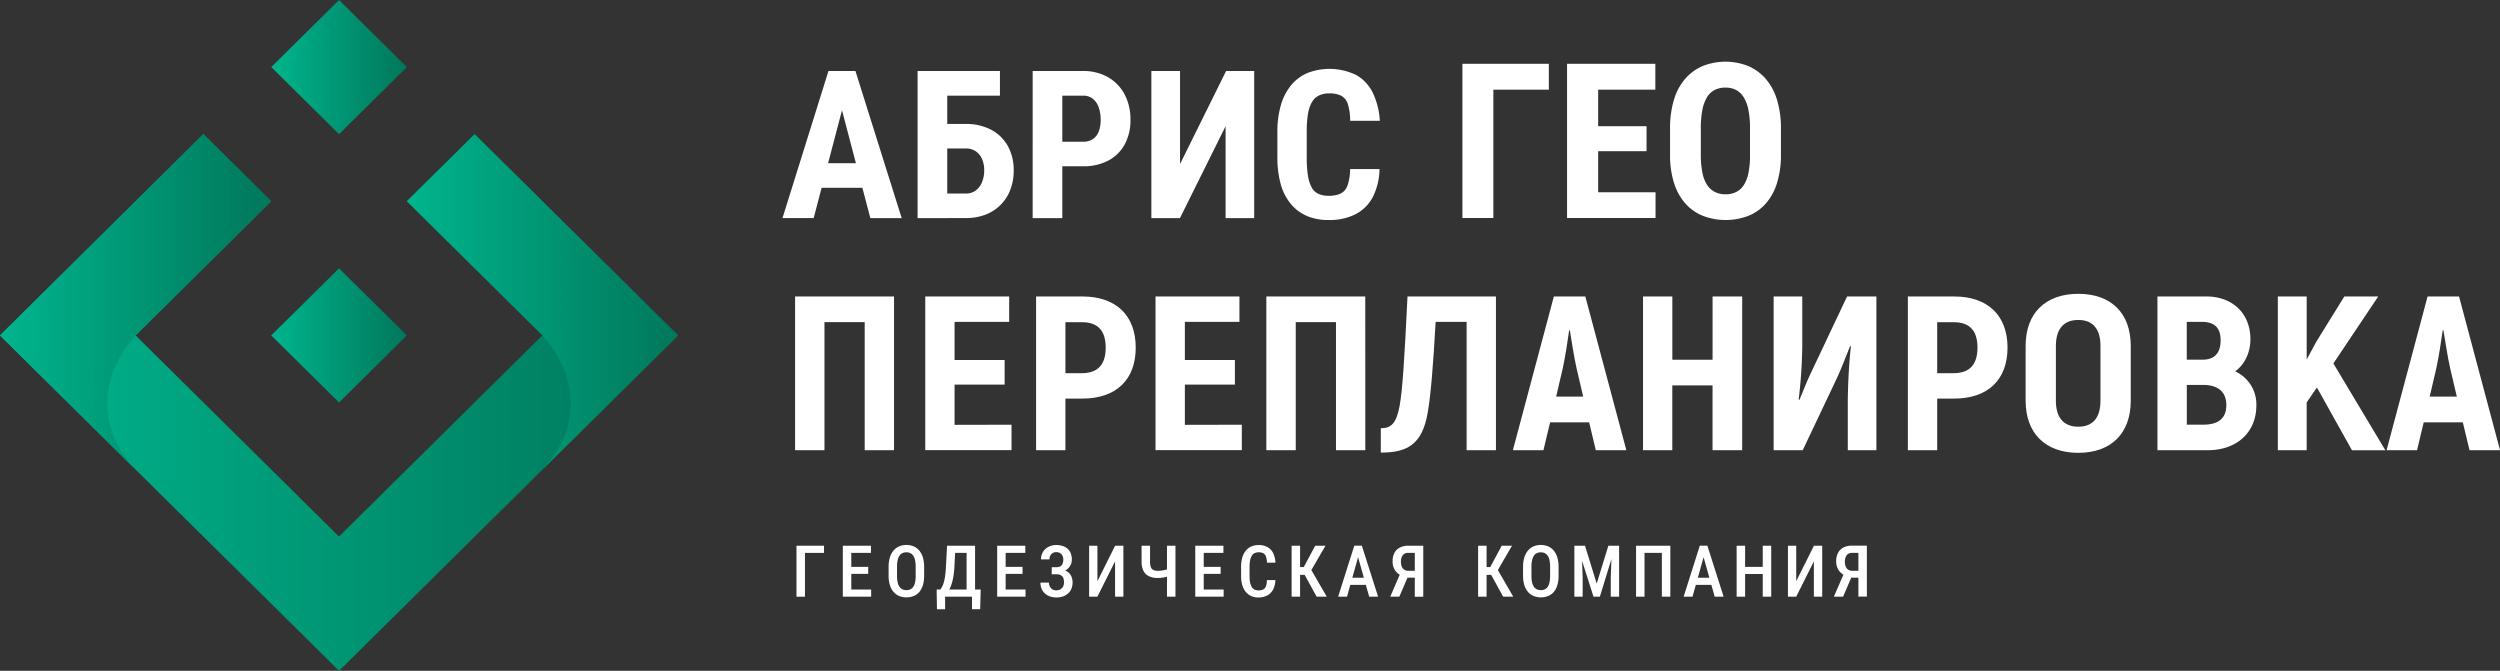 <?xml version="1.0" encoding="UTF-8"?> <svg xmlns="http://www.w3.org/2000/svg" xmlns:xlink="http://www.w3.org/1999/xlink" viewBox="0 0 1180.56 316.78"><rect x="0" y="0" width="1180.56" height="316.78" fill="#333333" stroke="none"/><defs><style>.cls-1{fill:#fff;}.cls-2,.cls-3,.cls-4,.cls-5,.cls-6{fill-rule:evenodd;}.cls-2{fill:url(#Безымянный_градиент_79);}.cls-3{fill:url(#Безымянный_градиент_79-2);}.cls-4{fill:url(#Безымянный_градиент_79-3);}.cls-5{fill:url(#Безымянный_градиент_79-4);}.cls-6{fill:url(#Безымянный_градиент_79-5);}</style><linearGradient id="Безымянный_градиент_79" y1="190.07" x2="320.23" y2="190.07" gradientUnits="userSpaceOnUse"><stop offset="0" stop-color="#00b58d"></stop><stop offset="1" stop-color="#00775b"></stop></linearGradient><linearGradient id="Безымянный_градиент_79-2" x1="128.09" y1="158.39" x2="192.14" y2="158.39" xlink:href="#Безымянный_градиент_79"></linearGradient><linearGradient id="Безымянный_градиент_79-3" x1="128.09" y1="31.68" x2="192.14" y2="31.68" xlink:href="#Безымянный_градиент_79"></linearGradient><linearGradient id="Безымянный_градиент_79-4" x1="192.14" y1="143.03" x2="320.23" y2="143.03" xlink:href="#Безымянный_градиент_79"></linearGradient><linearGradient id="Безымянный_градиент_79-5" y1="143.03" x2="128.09" y2="143.03" xlink:href="#Безымянный_градиент_79"></linearGradient></defs><g id="Слой_2" data-name="Слой 2"><g id="Слой_1-2" data-name="Слой 1"><path class="cls-1" d="M731.4,30.13v12.2H705.2v60.61H690.59V30.13Z"></path><path class="cls-1" d="M754.69,30.13v72.81H740V30.13Zm27,0v12.2H750.14V30.13Zm-4.15,29.45V71.39H750.14V59.58Zm4.25,31.21v12.15H750.14V90.79Z"></path><path class="cls-1" d="M841,60.93V73a44,44,0,0,1-1.88,13.5,26.52,26.52,0,0,1-5.3,9.65,21.76,21.76,0,0,1-8.25,5.8,30.19,30.19,0,0,1-21.35,0,22.17,22.17,0,0,1-8.3-5.8,26.49,26.49,0,0,1-5.38-9.65,43.35,43.35,0,0,1-1.9-13.5V60.93a46.89,46.89,0,0,1,1.85-13.88,26.87,26.87,0,0,1,5.35-9.9,22.66,22.66,0,0,1,8.3-6,29.11,29.11,0,0,1,21.31,0,22.66,22.66,0,0,1,8.3,6,27.19,27.19,0,0,1,5.37,9.9A46.19,46.19,0,0,1,841,60.93ZM826.4,73V60.83a45.35,45.35,0,0,0-.75-8.92,17.84,17.84,0,0,0-2.25-6,9.44,9.44,0,0,0-3.65-3.45,10.9,10.9,0,0,0-5-1.1,11,11,0,0,0-5,1.1,9.17,9.17,0,0,0-3.65,3.45,17.85,17.85,0,0,0-2.2,6,46.29,46.29,0,0,0-.73,8.92V73a42.31,42.31,0,0,0,.75,8.57,16.27,16.27,0,0,0,2.25,5.8,9.4,9.4,0,0,0,3.68,3.3,11.17,11.17,0,0,0,5,1.08,11.05,11.05,0,0,0,5-1.08,9.08,9.08,0,0,0,3.63-3.3,17.06,17.06,0,0,0,2.2-5.8A42.31,42.31,0,0,0,826.4,73Z"></path><path class="cls-1" d="M389.12,257.7v3.39h-9v20.68h-4V257.7Z"></path><path class="cls-1" d="M402,257.7v24.07h-4V257.7Zm9.29,0v3.39H400.92V257.7Zm-1.3,10V271h-9v-3.3Zm1.4,10.68v3.37H400.92V278.4Z"></path><path class="cls-1" d="M436.4,267.77v4.08a15.37,15.37,0,0,1-.59,4.47,8.73,8.73,0,0,1-1.68,3.21,7,7,0,0,1-2.65,1.92,9.4,9.4,0,0,1-6.87,0,7.25,7.25,0,0,1-2.65-1.92,9,9,0,0,1-1.73-3.21,15,15,0,0,1-.61-4.47v-4.08a15.32,15.32,0,0,1,.6-4.52,8.76,8.76,0,0,1,1.72-3.25,7.23,7.23,0,0,1,2.66-2,9.22,9.22,0,0,1,6.85,0,7.11,7.11,0,0,1,2.65,2,9,9,0,0,1,1.71,3.25A15.68,15.68,0,0,1,436.4,267.77Zm-4,4.08v-4.12a15.69,15.69,0,0,0-.28-3.14,6,6,0,0,0-.85-2.15,3.38,3.38,0,0,0-1.38-1.23,4.26,4.26,0,0,0-1.89-.4,4.22,4.22,0,0,0-1.88.4,3.34,3.34,0,0,0-1.39,1.23,6,6,0,0,0-.85,2.15,14.28,14.28,0,0,0-.29,3.14v4.12a14.15,14.15,0,0,0,.29,3.12,5.69,5.69,0,0,0,.87,2.11,3.61,3.61,0,0,0,1.41,1.21,4.24,4.24,0,0,0,1.86.39,4.37,4.37,0,0,0,1.89-.39,3.37,3.37,0,0,0,1.37-1.21,6,6,0,0,0,.84-2.11A15.55,15.55,0,0,0,432.42,271.85Z"></path><path class="cls-1" d="M446.3,278.4v9.3h-3.85l-.15-9.3Zm.93-20.7h4l-.53,9.79a41.74,41.74,0,0,1-.4,4.16,26.66,26.66,0,0,1-.68,3.31,16.61,16.61,0,0,1-.92,2.55,10.68,10.68,0,0,1-1.11,1.91,8.37,8.37,0,0,1-1.23,1.38,10.4,10.4,0,0,1-1.26,1h-2V278.4H444a7,7,0,0,0,.81-1.18,10.28,10.28,0,0,0,.81-2,22,22,0,0,0,.67-3.15,44,44,0,0,0,.41-4.54ZM460,278.4v3.37H445.36V278.4Zm-2.66-20.7v3.39H448V257.7Zm3.11,0v24.07h-4V257.7Zm2.66,20.7-.25,9.27H459V278.4Z"></path><path class="cls-1" d="M474.89,257.7v24.07h-4V257.7Zm9.29,0v3.39H473.83V257.7Zm-1.3,10V271h-9.05v-3.3Zm1.4,10.68v3.37H473.83V278.4Z"></path><path class="cls-1" d="M496.67,268.78h2.8a9.61,9.61,0,0,1,2.95.41,6.29,6.29,0,0,1,2.21,1.21,5.25,5.25,0,0,1,1.38,2,7,7,0,0,1,.48,2.67,7.52,7.52,0,0,1-.57,3,6.15,6.15,0,0,1-1.61,2.23,6.93,6.93,0,0,1-2.45,1.38,10,10,0,0,1-3.09.46,9.14,9.14,0,0,1-2.69-.41,7.1,7.1,0,0,1-2.39-1.25,6.2,6.2,0,0,1-1.71-2.18,7.14,7.14,0,0,1-.65-3.17h4a3.81,3.81,0,0,0,.44,1.83,3.56,3.56,0,0,0,1.19,1.33,3.14,3.14,0,0,0,1.77.49,3.9,3.9,0,0,0,2-.48,3.34,3.34,0,0,0,1.28-1.33,4.13,4.13,0,0,0,.44-1.91,6.11,6.11,0,0,0-.22-1.75,2.85,2.85,0,0,0-.67-1.2,2.88,2.88,0,0,0-1.09-.7,4.45,4.45,0,0,0-1.47-.23h-2.37Zm2.8,1.47h-2.8v-2.42H499a3.24,3.24,0,0,0,1.8-.45,2.66,2.66,0,0,0,1-1.26,5.08,5.08,0,0,0,.32-1.87,4.23,4.23,0,0,0-.36-1.76,3.09,3.09,0,0,0-1.11-1.27,3.53,3.53,0,0,0-1.94-.48,3.1,3.1,0,0,0-1.59.42,3,3,0,0,0-1.13,1.19,3.74,3.74,0,0,0-.4,1.8h-4a6.76,6.76,0,0,1,.57-2.84,6.25,6.25,0,0,1,1.56-2.12,7.06,7.06,0,0,1,2.28-1.35,8,8,0,0,1,2.74-.47,10,10,0,0,1,3.05.44,6.39,6.39,0,0,1,2.33,1.3,5.55,5.55,0,0,1,1.51,2.15,8,8,0,0,1,.52,3,5.56,5.56,0,0,1-.49,2.33,5.67,5.67,0,0,1-1.38,1.92,6.57,6.57,0,0,1-2.12,1.3A7.65,7.65,0,0,1,499.47,270.25Z"></path><path class="cls-1" d="M518.23,274.45l8.36-16.75h3.9v24.07h-3.93V265.11l-8.35,16.66h-3.9V257.7h3.92Z"></path><path class="cls-1" d="M539.08,257.7h4v7.47a7.38,7.38,0,0,0,.38,2.64,2.51,2.51,0,0,0,1.18,1.35,4.51,4.51,0,0,0,2,.39c.42,0,.86,0,1.33-.06s.94-.11,1.41-.19.93-.19,1.36-.3.83-.24,1.18-.37V272a11.47,11.47,0,0,1-1.13.38,12.75,12.75,0,0,1-1.32.31c-.46.08-.92.14-1.4.18s-1,.06-1.43.06a9.35,9.35,0,0,1-4-.79,5.54,5.54,0,0,1-2.62-2.49,9.32,9.32,0,0,1-.93-4.46Zm12,0h4v24.07h-4Z"></path><path class="cls-1" d="M568.43,257.7v24.07h-4V257.7Zm9.3,0v3.39H567.38V257.7Zm-1.31,10V271h-9v-3.3Zm1.41,10.68v3.37H567.38V278.4Z"></path><path class="cls-1" d="M598.27,273.92h4a10.68,10.68,0,0,1-1.06,4.44,6.53,6.53,0,0,1-2.7,2.78,8.89,8.89,0,0,1-4.29,1,8.1,8.1,0,0,1-3.42-.69,7.19,7.19,0,0,1-2.57-2,9,9,0,0,1-1.62-3.22,15.78,15.78,0,0,1-.54-4.31V267.6a15,15,0,0,1,.57-4.31,9.36,9.36,0,0,1,1.64-3.23,6.86,6.86,0,0,1,2.62-2,8.54,8.54,0,0,1,3.48-.68,8.42,8.42,0,0,1,4.2,1,6.45,6.45,0,0,1,2.63,2.81,11.59,11.59,0,0,1,1.09,4.51h-4a9.41,9.41,0,0,0-.48-2.87,2.89,2.89,0,0,0-1.23-1.56,5,5,0,0,0-4.15-.06,3.32,3.32,0,0,0-1.34,1.27,6.78,6.78,0,0,0-.77,2.14,15.44,15.44,0,0,0-.26,3v4.3a16.91,16.91,0,0,0,.22,2.91A6.84,6.84,0,0,0,591,277a3.29,3.29,0,0,0,1.27,1.34,4,4,0,0,0,2,.45,4.88,4.88,0,0,0,2.27-.44,2.71,2.71,0,0,0,1.26-1.5A9.46,9.46,0,0,0,598.27,273.92Z"></path><path class="cls-1" d="M613.93,257.7v24.07h-4V257.7Zm12,0-8,13.77h-5.14l-.58-3.7h3.47l5.39-10.07Zm-4.18,24.07-6-10.94,2.56-3.26,8.22,14.2Z"></path><path class="cls-1" d="M641.91,261l-5.82,20.76H631.9l7.63-24.07h2.63Zm4.75,11.82v3.37H635.45v-3.37Zm-.1,8.94L640.72,261l-.26-3.31h2.64l7.67,24.07Z"></path><path class="cls-1" d="M665.45,270.91l-4.65,10.86h-4.29l4.69-10.86Zm3.65,1.87h-5l-1.62-.68a7.53,7.53,0,0,1-3.6-2.63,7.39,7.39,0,0,1-1.26-4.43,8.25,8.25,0,0,1,.9-4,5.91,5.91,0,0,1,2.58-2.49,8.76,8.76,0,0,1,4-.84h7v24.07h-4V261.09H665a3.07,3.07,0,0,0-2.6,1.11,5,5,0,0,0-.84,3.07,6,6,0,0,0,.39,2.29,3.07,3.07,0,0,0,1.18,1.46,3.53,3.53,0,0,0,2,.52h4Z"></path><path class="cls-1" d="M702,257.7v24.07h-4V257.7Zm12,0-8,13.77h-5.14l-.58-3.7h3.47l5.39-10.07Zm-4.18,24.07-6-10.94,2.56-3.26,8.21,14.2Z"></path><path class="cls-1" d="M736,267.77v4.08a15.37,15.37,0,0,1-.59,4.47,8.73,8.73,0,0,1-1.68,3.21,7,7,0,0,1-2.65,1.92,9.4,9.4,0,0,1-6.87,0,7.25,7.25,0,0,1-2.65-1.92,9,9,0,0,1-1.73-3.21,15,15,0,0,1-.61-4.47v-4.08a15.32,15.32,0,0,1,.6-4.52,8.76,8.76,0,0,1,1.72-3.25,7.23,7.23,0,0,1,2.66-2,9.22,9.22,0,0,1,6.85,0,7.11,7.11,0,0,1,2.65,2,9,9,0,0,1,1.71,3.25A15.68,15.68,0,0,1,736,267.77Zm-4,4.08v-4.12a15.69,15.69,0,0,0-.28-3.14,6,6,0,0,0-.85-2.15,3.34,3.34,0,0,0-1.39-1.23,4.62,4.62,0,0,0-3.76,0,3.34,3.34,0,0,0-1.39,1.23,6,6,0,0,0-.85,2.15,14.28,14.28,0,0,0-.29,3.14v4.12a14.15,14.15,0,0,0,.29,3.12,5.69,5.69,0,0,0,.87,2.11,3.61,3.61,0,0,0,1.41,1.21,4.24,4.24,0,0,0,1.86.39,4.37,4.37,0,0,0,1.89-.39,3.37,3.37,0,0,0,1.37-1.21,6,6,0,0,0,.84-2.11A15.55,15.55,0,0,0,732,271.85Z"></path><path class="cls-1" d="M743.45,257.7h3.39l.53,15.34v8.73h-3.92Zm1.37,0h3.66L754,275.6l5.51-17.9h3.38l-7.4,24.07h-3Zm16.35,0h3.41v24.07h-3.94V273Z"></path><path class="cls-1" d="M788.77,257.7v24.07h-4V261.09h-8.19v20.68h-4V257.7Z"></path><path class="cls-1" d="M805.07,261l-5.82,20.76h-4.2l7.64-24.07h2.63Zm4.74,11.82v3.37h-11.2v-3.37Zm-.09,8.94L803.88,261l-.26-3.31h2.64l7.67,24.07Z"></path><path class="cls-1" d="M824.08,257.7v24.07h-4V257.7Zm9.19,10v3.37H823.15v-3.37Zm3.14-10v24.07h-4V257.7Z"></path><path class="cls-1" d="M848.22,274.45l8.37-16.75h3.9v24.07h-3.94V265.11l-8.34,16.66h-3.9V257.7h3.91Z"></path><path class="cls-1" d="M875,270.91l-4.65,10.86H866l4.7-10.86Zm3.65,1.87h-5L872,272.1a7.56,7.56,0,0,1-3.61-2.63A7.46,7.46,0,0,1,867.1,265a8.25,8.25,0,0,1,.9-4,5.91,5.91,0,0,1,2.58-2.49,8.76,8.76,0,0,1,4-.84h7v24.07h-4V261.09h-2.94a3.05,3.05,0,0,0-2.6,1.11,5,5,0,0,0-.84,3.07,6,6,0,0,0,.39,2.29,3.07,3.07,0,0,0,1.18,1.46,3.52,3.52,0,0,0,2,.52h4Z"></path><path class="cls-2" d="M320.23,158.39l-96.07-95L192.14,95l64,63.36q-48,47.52-96.07,95l-96.06-95,64-63.36-32-31.67L0,158.39,160.11,316.78,320.23,158.39"></path><polygon class="cls-3" points="128.09 158.39 160.11 190.07 192.14 158.39 160.11 126.71 128.09 158.39"></polygon><polygon class="cls-4" points="128.09 31.68 160.11 63.36 192.14 31.68 160.11 0 128.09 31.68"></polygon><path class="cls-5" d="M255.21,222.7q32.52-32.14,65-64.31l-96.07-95L192.14,95l58.6,58c2.15,2,5.7,5.67,5.7,5.67,17.38,19.41,17.86,45.09-1.23,64"></path><path class="cls-6" d="M65,222.7,0,158.39l96.07-95,32,31.67-58.6,58c-2.15,2-5.7,5.67-5.7,5.67-17.39,19.41-17.86,45.09,1.22,64"></path><path class="cls-1" d="M399.23,45.93l-15,57.06H369.51l21.71-69.46h9.2Zm12.26,31.15v11.6H380.15V77.08ZM411,103l-15-57.06-1.39-12.4h9.35L425.8,103Z"></path><path class="cls-1" d="M442.71,58.53h13.21A25.33,25.33,0,0,1,468,61.25a19.17,19.17,0,0,1,7.9,7.68,23.14,23.14,0,0,1,2.79,11.54,24.94,24.94,0,0,1-1.6,9.16,20.17,20.17,0,0,1-11.73,11.74,25.94,25.94,0,0,1-9.43,1.62H433.31V33.53h14V91.4h8.63a7.82,7.82,0,0,0,4.89-1.48,9.24,9.24,0,0,0,2.94-4,14.78,14.78,0,0,0,1-5.55,13,13,0,0,0-1-5.2,8.53,8.53,0,0,0-2.94-3.7,8.24,8.24,0,0,0-4.89-1.36H442.71Zm29.48-25V45.17H447.24V103H433.31V33.53Z"></path><path class="cls-1" d="M511.38,78.52H497.12V66.92h14.26a8.08,8.08,0,0,0,4.82-1.33,7.65,7.65,0,0,0,2.72-3.7,15.55,15.55,0,0,0,.85-5.32,18.09,18.09,0,0,0-.85-5.63,9.12,9.12,0,0,0-2.72-4.19,7.21,7.21,0,0,0-4.82-1.58h-9.73V103h-14V33.53h23.71a23.31,23.31,0,0,1,12,3,20.09,20.09,0,0,1,7.75,8.13,25.17,25.17,0,0,1,2.72,11.86,23.78,23.78,0,0,1-2.72,11.68,19,19,0,0,1-7.75,7.64A25,25,0,0,1,511.38,78.52Z"></path><path class="cls-1" d="M557.24,77.47,579,33.53h13.26V103h-13.5V59.58L557.2,103H543.7V33.53h13.54Z"></path><path class="cls-1" d="M637.55,79.85h13.88A30.24,30.24,0,0,1,648.29,93a19.15,19.15,0,0,1-8.14,8.14,27.08,27.08,0,0,1-12.71,2.76A25.68,25.68,0,0,1,617.18,102a20.31,20.31,0,0,1-7.63-5.7A25.21,25.21,0,0,1,604.8,87a46.43,46.43,0,0,1-1.59-12.76V62.34a44.2,44.2,0,0,1,1.69-12.8,26.21,26.21,0,0,1,4.86-9.38,20.55,20.55,0,0,1,7.68-5.7,28.9,28.9,0,0,1,22.88.91,19.25,19.25,0,0,1,7.89,8.32,35.08,35.08,0,0,1,3.37,13.36h-14a26.3,26.3,0,0,0-1.07-7.8,6.82,6.82,0,0,0-3.08-4,12.18,12.18,0,0,0-5.82-1.15,10.91,10.91,0,0,0-4.77,1,7.64,7.64,0,0,0-3.29,3.1,16.32,16.32,0,0,0-1.89,5.6,51.85,51.85,0,0,0-.59,8.47v12a56.44,56.44,0,0,0,.52,8.35,18.25,18.25,0,0,0,1.67,5.63,7.18,7.18,0,0,0,3.13,3.2,11.17,11.17,0,0,0,5,1,13.19,13.19,0,0,0,5.7-1.05,6.57,6.57,0,0,0,3.22-3.77A24.11,24.11,0,0,0,637.55,79.85Z"></path><path class="cls-1" d="M422.18,212.6H408.33V152.13h-19V212.6H375.46V140h46.72Z"></path><path class="cls-1" d="M477.67,200.56v12H436.93V140h39.62v12H450.77V170h23.64v11.62H450.77v19Z"></path><path class="cls-1" d="M536.32,164.16c0,15.25-9.34,24.06-25.21,24.06h-8V212.6H489.27V140h21.84C527,140,536.32,148.92,536.32,164.16Zm-14.18,0c0-8-3.72-12-11.14-12h-7.88v24.06H511C518.42,176.19,522.14,172.15,522.14,164.16Z"></path><path class="cls-1" d="M586.42,200.56v12H545.67V140h39.62v12H559.52V170h23.63v11.62H559.52v19Z"></path><path class="cls-1" d="M644.73,212.6H630.88V152.13h-19V212.6H598V140h46.71Z"></path><path class="cls-1" d="M652.05,202.22c4.84,0,7.32-2.17,8.89-10.57,1.35-7.47,2.25-21.37,3.72-51.65h41.76v72.6H692.57V152H677.94c-1.13,20.12-2.25,34.33-3.72,42.73-2.59,15.55-10.13,19-22.17,19Z"></path><path class="cls-1" d="M750.43,199.42H732l-3.15,13.18H714.41L733.77,140h14.86L768,212.6H753.58Zm-2.81-12.13-3.15-13.48c-1.13-5-2.37-13-3.15-17.84H741c-.68,4.87-1.92,12.86-3,17.84l-3.15,13.48Z"></path><path class="cls-1" d="M822.7,140v72.6h-14V182h-19v30.6H775.87V140h13.85v29.87h19V140Z"></path><path class="cls-1" d="M837.56,140h13.51v23.75a234.85,234.85,0,0,1-1.69,24.89l.34.21c1.69-4,3.6-9,5.74-13.38L872.23,140h13.85v72.6H872.57V190c0-6.85.56-18.67,1.46-26.35l-.33-.31c-2,5-4.17,10.79-6.53,15.77l-15.88,33.5H837.56Z"></path><path class="cls-1" d="M948,164.16c0,15.25-9.34,24.06-25.21,24.06h-8V212.6H900.94V140h21.84C938.65,140,948,148.92,948,164.16Zm-14.18,0c0-8-3.72-12-11.15-12h-7.88v24.06h7.88C930.09,176.19,933.81,172.15,933.81,164.16Z"></path><path class="cls-1" d="M956.55,189.26V163.33c0-15.35,9.23-24.58,24.87-24.58s24.77,9.23,24.77,24.58v25.93c0,15.35-9.23,24.58-24.77,24.58S956.55,204.61,956.55,189.26Zm35.34,0V163.33c0-7.88-3.49-12.24-10.47-12.24s-10.58,4.36-10.58,12.24v25.93c0,7.88,3.61,12.24,10.58,12.24S991.89,197.14,991.89,189.26Z"></path><path class="cls-1" d="M1065.51,191.33c0,13-9.34,21.27-23,21.27H1018.8V140h23.07c12.39,0,20.83,8,20.83,20.22,0,6.22-2.7,11.93-7.21,15.14A17.12,17.12,0,0,1,1065.51,191.33ZM1032.64,152v17.84h7.55c5.62,0,8.44-3.22,8.44-9.13s-2.82-8.71-8.89-8.71Zm18.69,39.3c0-6.32-4-9.54-11-9.54h-7.66v18.77h7.77C1047.62,200.56,1051.33,197.45,1051.33,191.33Z"></path><path class="cls-1" d="M1094.11,183l-4.84,7V212.6h-13.62V140h13.62v29.76l4.61-8.5L1107.05,140h16l-21.17,31.63,24.54,41h-15.76Z"></path><path class="cls-1" d="M1163,199.42h-18.46l-3.15,13.18H1127l19.36-72.6h14.86l19.36,72.6h-14.41Zm-2.82-12.13L1157,173.81c-1.12-5-2.36-13-3.15-17.84h-.34c-.67,4.87-1.91,12.86-3,17.84l-3.15,13.48Z"></path></g></g></svg> 